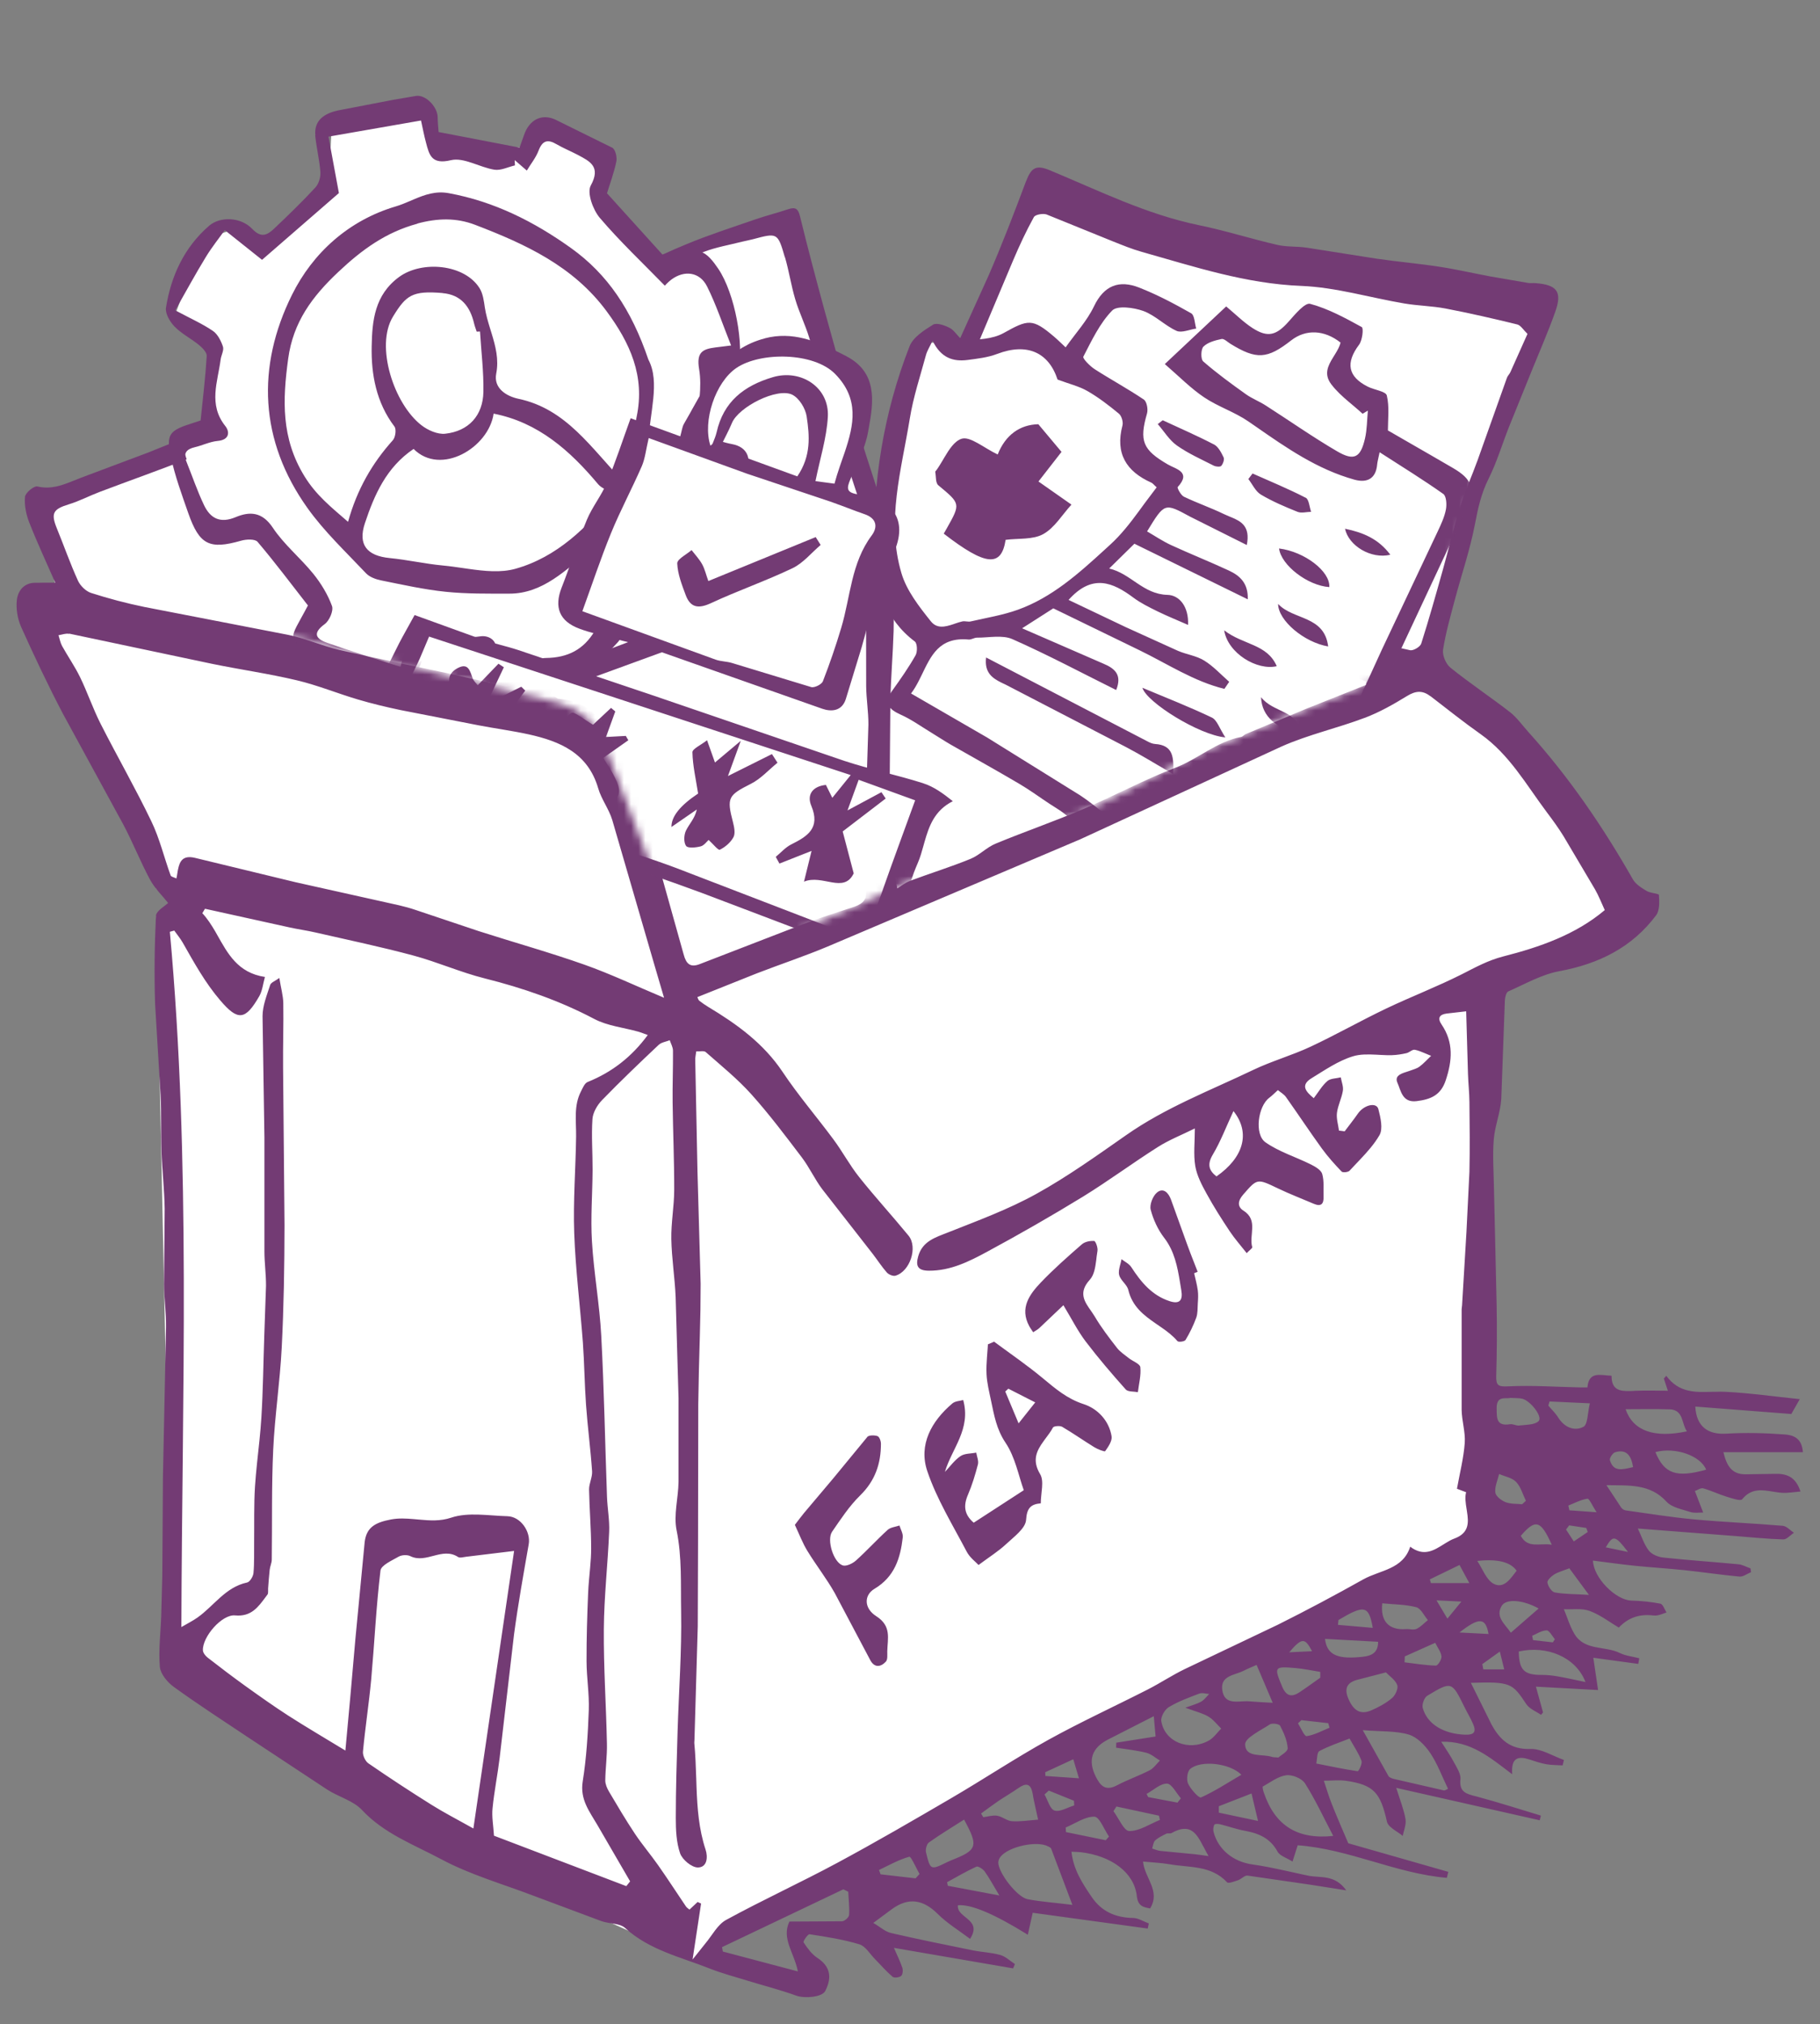 <?xml version="1.0" encoding="UTF-8"?> <svg xmlns="http://www.w3.org/2000/svg" xmlns:xlink="http://www.w3.org/1999/xlink" id="Layer_1" data-name="Layer 1" viewBox="0 0 252.67 281"><rect x="0" y="0" width="252.67" height="281" fill="#808080" stroke="none"/><defs><style> .cls-1 { mask: url(#mask); } .cls-2 { fill: #733b74; } .cls-2, .cls-3 { fill-rule: evenodd; } .cls-3 { fill: #fff; } .cls-4 { mask: url(#mask-2); } .cls-5 { mask: url(#mask-1); } </style><mask id="mask" x="8.11" y="-2.86" width="216.99" height="136.64" maskUnits="userSpaceOnUse"><g id="B"><path id="A" class="cls-3" d="m26.86,85.1l50.7,12.49c2.86.71,5.2,2.77,6.25,5.52l10.51,27.44c.99,2.58,3.87,3.87,6.45,2.89l.17-.07,16.9-7.2,9.82-4.42c8.98-3.75,17.23-6.66,21.49-8.52,7.83-3.41,13.22-6.94,18.75-9.29l20.81-8.53c2.61-1.01,5.54-2.72,8.8-5.14l13.38-43.33,14.23-43.72L8.11-2.86l10.89,20.19v46.67l7.86,21.1h0Z"></path></g></mask><mask id="mask-1" x="8.11" y="-2.86" width="216.99" height="136.64" maskUnits="userSpaceOnUse"><g id="B-2" data-name="B"><path id="A-2" data-name="A" class="cls-3" d="m26.86,85.1l50.7,12.49c2.86.71,5.2,2.77,6.25,5.52l10.51,27.44c.99,2.58,3.87,3.87,6.45,2.89l.17-.07,16.9-7.2,9.82-4.42c8.98-3.75,17.23-6.66,21.49-8.52,7.83-3.41,13.22-6.94,18.75-9.29l20.81-8.53c2.61-1.01,5.54-2.72,8.8-5.14l13.38-43.33,14.23-43.72L8.11-2.86l10.89,20.19v46.67l7.86,21.1h0Z"></path></g></mask><mask id="mask-2" x="8.11" y="-2.86" width="216.99" height="136.64" maskUnits="userSpaceOnUse"><g id="B-3" data-name="B"><path id="A-3" data-name="A" class="cls-3" d="m26.86,85.1l50.7,12.49c2.86.71,5.2,2.77,6.25,5.52l10.51,27.44c.99,2.58,3.87,3.87,6.45,2.89l.17-.07,16.9-7.2,9.82-4.42c8.98-3.75,17.23-6.66,21.49-8.52,7.83-3.41,13.22-6.94,18.75-9.29l20.81-8.53c2.61-1.01,5.54-2.72,8.8-5.14l13.38-43.33,14.23-43.72L8.11-2.86l10.89,20.19v46.67l7.86,21.1h0Z"></path></g></mask></defs><path class="cls-3" d="m21.69,127.14l1.89,89.29v13.66l40.56,27.59,32.04,14.34,15.16-9.75,94.45-49.41.85-76,19.37-9.71-8.59-16.25-18.93-17.38,4.38-19.48,11.95-30.71-55.64-10.63-15.07-7.41-20.87,46.39-2.43-3.09-11.73-37.32-12.9,3.1-14.05,6.45L5.35,70.04l2.77,13.34H3.86l17.83,39.96,3.2,2.85-3.2.96Z"></path><path class="cls-2" d="m142.47,25.13c.72-1.93,1.44-2.26,3.31-1.48,6.78,2.82,13.38,6.11,20.67,7.61,3.65.75,7.22,1.89,10.86,2.73,1.32.31,2.74.19,4.09.39l9.78,1.54c2.9.42,5.82.67,8.71,1.12,2.32.35,4.62.89,6.93,1.32l5.34.92c.31.05.63,0,.94.02,3.08.22,3.82,1.19,2.8,4.03-.98,2.76-2.16,5.44-3.26,8.16l-3.15,7.78c-.95,2.4-1.69,4.91-2.84,7.21-1.02,2.03-1.47,4.11-1.89,6.32-.67,3.5-1.84,6.91-2.76,10.37-.62,2.33-1.29,4.65-1.66,7.02-.12.78.4,2,1.03,2.5,2.67,2.15,5.53,4.05,8.24,6.15.97.75,1.71,1.81,2.54,2.74,5.66,6.26,10.38,13.18,14.55,20.5.39.68,1.19,1.17,1.9,1.6.52.32,1.69.35,1.71.56.06.95.12,2.15-.4,2.83-3.35,4.47-7.97,6.74-13.43,7.75-2.46.45-4.76,1.79-7.09,2.81-.29.13-.45.83-.47,1.27l-.5,13.66c-.12,1.89-.89,3.73-1.04,5.62-.18,2.15-.02,4.34.02,6.51l.38,16.62c.05,3.22.04,6.45-.06,9.67-.04,1.38.29,1.54,1.7,1.47,3.3-.16,6.62.08,9.93.15h.18s.39,0,.39,0h.46c.2-2.3,1.82-1.68,3.35-1.62-.01,1.97,1.14,2.15,2.49,2.12h.29s.44-.03.44-.03c1.54-.07,3.08-.01,4.6-.01l-.56-1.69.34-.38c1.75,2.38,4.05,2.29,6.36,2.22h.46c.46-.02.93-.03,1.38,0,3.4.17,6.78.65,10.33,1.02l-1.17,2.06-13.33-1.03c.14,2.79,1.77,3.91,4.28,3.76,2.7-.16,5.43-.09,8.14.11,1.76.13,2.39.98,2.52,2.46h-11.04c.45,1.87,1.15,3.11,3.12,3.07l3.91-.06c1.62-.06,2.97.29,3.67,2.45-.96.08-1.77.23-2.56.18-.31-.02-.62-.06-.93-.11l-.37-.06c-1.49-.24-2.97-.49-4.24,1.07-.24.29-1.47-.15-2.21-.38-1.08-.33-2.12-.84-3.2-1.14-.18-.05-.4.03-.62.13l-.27.13c-.09.04-.17.08-.26.11l.43,1.12.72,1.87c-.59-.01-1.22.1-1.76-.07-1.16-.38-2.58-.62-3.33-1.44-2.28-2.5-5.18-2.24-8.34-2.29l2.05,3.11c.13.19.4.36.62.39,3.17.44,6.33.96,9.51,1.25,4.09.38,8.21.54,12.3.89.54.05,1.03.63,1.55.97-.49.32-.99.93-1.47.92-2.23-.06-4.45-.3-6.68-.47l-13.52-1.04c.55,1.15.88,2.24,1.54,3.08.42.53,1.3.88,2.01.95,3.46.37,6.93.6,10.4.93.58.05,1.13.38,1.69.57l.08.52c-.53.22-1.09.66-1.6.62-2.52-.23-5.03-.61-7.55-.88-2.29-.24-4.59-.38-6.88-.61-1.97-.2-3.94-.48-5.92-.73.07,2.4,3.17,5.49,5.33,5.55,1.35.04,2.71.17,4.03.43.35.07.57.79.85,1.22-.43.14-.86.34-1.3.41-.36.06-.75-.03-1.12-.04q-2.49-.1-4.2,1.73c-.27-.16-.53-.32-.79-.49l-.79-.51c-.79-.51-1.6-.99-2.46-1.31-1.08-.4-2.38-.18-3.59-.24.48,1.15.83,2.36,1.46,3.42,1.41,2.38,4.24,1.64,6.29,2.65.83.41,1.81.5,2.72.74l-.14.78-6.24-.85.66,4.48-8.63-.47.99,3.58-.28.33c-.69-.48-1.6-.82-2.04-1.48-1.94-2.9-2.1-3.14-7.7-2.96l2.83,5.71c1.15,2.15,2.63,3.57,5.44,3.47,1.53-.05,3.1.98,4.65,1.53l-.18.75c-.75-.05-1.52-.03-2.26-.16-.8-.14-1.57-.41-2.35-.66-1.51-.49-2.58-.31-2.39,2.05-3.07-2.32-5.77-4.66-9.85-4.51.65,1.04,1.25,1.89,1.74,2.81.4.76,1,1.63.92,2.39-.19,1.79.83,2.03,2.05,2.35l.28.07c2.97.8,5.9,1.74,8.84,2.63l-.16.65-19.92-4.5c.55,1.78,1.07,3.04,1.29,4.35.07.44-.03.91-.15,1.38l-.13.47c-.04.16-.08.32-.11.47-.19-.16-.41-.32-.64-.47l-.34-.23c-.57-.39-1.1-.78-1.21-1.27-.9-4.01-1.8-5.1-5.6-5.67-1.03-.15-2.11-.02-3.16-.02.36,1.08.68,2.18,1.1,3.23.72,1.82,1.51,3.61,2.29,5.45l13.89,3.97-.21.83c-7.04-.59-13.53-3.99-20.7-4.52l-.72,2.26c-.78-.5-1.74-.77-2.08-1.38-1.01-1.86-2.6-2.54-4.53-2.89-1.16-.21-2.28-.62-3.42-.9-.27-.07-.75-.08-.82.05-.15.28-.19.7-.11,1.01.65,2.5,2.8,4.14,5.33,4.5,1.5.21,2.99.52,4.47.84l2.23.49,1.11.24c1.7.35,3.68-.21,5.28,2.04l-5.01-.79-8.69-1.26c-.41-.05-.86.48-1.32.64-.51.17-1.34.5-1.53.29-2.21-2.39-5.25-2.02-8.02-2.51-1.15-.2-2.33-.24-3.64-.37.18,2.24,2.48,4.06.98,6.51-1-.19-1.69-.33-1.85-1.74-.37-3.26-3.54-5.58-7.81-6.07-.36-.04-.72-.04-1.26-.06.27,2.48,1.52,4.39,2.81,6.28,1.37,2.02,3.31,2.87,5.73,2.91.74.01,1.46.49,2.2.76l-.15.71-15.97-2.19-.68,3.05q-7.02-4.36-9.71-4.09c-.07.64.35,1.07.84,1.48l.2.16c.84.68,1.72,1.39.65,3.02-1.55-1.17-3.19-2.16-4.51-3.48-2.01-1.99-4.05-2.32-6.36-.63l-2.56,1.9c.94.55,1.64,1.21,2.46,1.4,3.76.87,7.54,1.63,11.32,2.4,1.27.26,2.6.3,3.85.65.74.21,1.36.83,2.03,1.26l-.25.6-16.55-2.85c.44,1.02.87,1.87,1.17,2.76.11.34.06.96-.17,1.14-.26.22-.97.3-1.19.11-.87-.74-1.62-1.62-2.43-2.44-.71-.72-1.32-1.8-2.17-2.06-2.25-.68-4.59-1.04-6.92-1.4-.23-.04-.93.98-.83,1.13.53.8,1.13,1.64,1.91,2.15,1.7,1.11,2.13,2.6,1.09,4.61-.44.85-2.85,1.05-4,.64-2.21-.8-4.49-1.38-6.74-2.07-1.77-.55-3.58-1.02-5.3-1.7-4.03-1.6-8.35-2.55-11.73-5.62-.77-.7-2.23-.57-3.32-.97l-9.5-3.55c-4.26-1.62-8.71-2.89-12.71-5.03-3.78-2.02-7.93-3.54-11.01-6.84-1.22-1.3-3.24-1.81-4.81-2.82l-11.01-7.27c-3.46-2.31-6.95-4.57-10.31-7-.88-.64-1.84-1.79-1.93-2.78-.2-2.33.11-4.71.19-7.06l.15-5.55.09-13.8.43-20.77c.03-1.98-.27-3.97-.28-5.96l.09-10.46c-.04-2.66-.35-5.32-.44-7.98-.1-2.6,0-5.21-.13-7.81l-.76-12.63c-.13-4.08-.08-8.16.12-12.23.04-.71,1.27-1.37,1.69-1.79-.8-1.01-1.86-2.02-2.52-3.25-1.35-2.51-2.39-5.18-3.73-7.69l-8.38-15.37c-2.06-3.94-3.96-7.96-5.78-12.01-.5-1.13-.73-2.53-.59-3.75s.94-2.34,2.47-2.38h.66s.47-.01.47-.01h1.73c-1.31-2.99-2.55-5.65-3.62-8.38-.43-1.1-.69-2.38-.58-3.54.05-.56,1.25-1.55,1.72-1.44,1.86.44,3.42-.15,5-.79l.53-.21.53-.21,9.19-3.45,12.78-5.13c2.73-1.05,5.56-1.83,8.29-2.87l13-5.15,14.95-5.84c4.53-1.65,9.21-2.92,13.71-4.65,4.12-1.58,8.04-3.65,12.13-5.33,3.14-1.3,6.39-2.35,9.61-3.46,1.48-.51,3.01-.89,4.5-1.39,1.02-.34,1.4-.09,1.66,1.01,1.06,4.36,2.22,8.69,3.39,13.01l4.04,14.52c1.1,3.76,2.36,7.48,3.55,11.21h.91s5.89-12.03,5.89-12.03l8.42-18.58c1.86-4.29,3.54-8.67,5.18-13.05h0Zm-25.38,237.14l-16.85,8.03.11.61,10.42,2.76c-.53-2.65-2.3-4.55-1.18-6.92l7.31-.04c.35-.01.96-.55.98-.88.07-1.07-.07-2.15-.12-3.22l-.68-.34h0Zm81.49-165.62c-1.1-.85-2.05-.76-3.24-.03-1.88,1.15-3.82,2.26-5.88,3.03-3.78,1.43-7.79,2.32-11.48,3.95l-28.01,12.91-35.1,14.9c-3.22,1.35-6.54,2.45-9.8,3.71l-8.26,3.3c.1.19.14.4.27.5.39.31.81.59,1.23.85,3.98,2.39,7.67,5.05,10.33,9.02,2.17,3.26,4.75,6.25,7.08,9.4,1.26,1.7,2.26,3.59,3.58,5.24,2.2,2.76,4.59,5.37,6.83,8.1,1.32,1.61.21,4.97-1.81,5.56-.33.1-.93-.15-1.19-.43-.73-.83-1.33-1.77-2.01-2.65l-6.97-8.93c-1.04-1.38-1.77-3-2.81-4.38-2.26-2.98-4.52-5.99-7.01-8.77-1.92-2.14-4.18-3.97-6.35-5.88-.24-.22-.81-.07-1.32-.1-.06.48-.15.84-.14,1.2l.31,15.46.44,15.63c0,2.38-.04,4.77-.11,7.15l-.13,4.77-.09,4.77-.03,19.31-.04,11.52-.46,15.82c0,.12-.03.25-.02.38.16,1.64.21,3.3.27,4.95l.04,1.24c.11,2.89.32,5.77,1.25,8.59.35,1.05.24,2.5-1.07,2.5-.85,0-2.15-1.08-2.46-1.96-.53-1.53-.6-3.27-.6-4.93,0-4.01.13-8.02.25-12.03.17-5.55.59-11.1.49-16.64-.07-3.74.14-7.5-.63-11.26-.43-2.13.24-4.46.27-6.71v-11.63s-.4-14.01-.4-14.01c-.11-2.69-.55-5.38-.6-8.07-.04-2.28.4-4.57.4-6.85.01-4.03-.17-8.05-.22-12.08-.03-2.4.07-4.81.05-7.21,0-.49-.29-.98-.45-1.46-.51.21-1.15.29-1.53.64-2.67,2.52-5.32,5.05-7.87,7.68-.66.68-1.27,1.72-1.33,2.63-.16,2.34.03,4.71.02,7.06-.02,3.31-.29,6.64-.09,9.93.26,4.37,1.06,8.71,1.29,13.08.4,7.45.53,14.92.8,22.38.06,1.61.37,3.23.3,4.83-.19,4.52-.71,9.03-.74,13.54-.04,5.29.32,10.57.43,15.86.04,1.71-.21,3.43-.23,5.14,0,.5.24,1.06.5,1.51,1.17,1.98,2.34,3.96,3.61,5.87,1,1.5,2.17,2.87,3.21,4.35,1.33,1.89,2.58,3.83,3.88,5.75.13.19.35.31.49.44l1.13-1.06.48.22-1.18,7.77,1.8-2.26c.93-1.11,1.67-2.59,2.86-3.24,5.07-2.77,10.34-5.18,15.43-7.92,5.34-2.87,10.58-5.92,15.82-8.98,4.52-2.64,8.89-5.55,13.47-8.09,4.52-2.5,9.23-4.66,13.84-7.01,1.72-.88,3.34-1.96,5.07-2.8l12.97-6.18c4.01-2,7.96-4.11,11.87-6.3,2.32-1.29,5.49-1.36,6.5-4.53,1.88,1.43,3.3.51,4.66-.34l.29-.18c.39-.24.77-.46,1.16-.6,2.1-.77,2.01-2.24,1.77-3.76l-.05-.33c-.13-.82-.26-1.63-.07-2.35l-1.27-.48c.4-2.22.93-4.28,1.08-6.36.11-1.51-.41-3.06-.43-4.6v-13.77c-.01-.25.04-.5.06-.75l.61-10.21.41-8.32c.07-3.22.04-6.45,0-9.67-.01-1.3-.16-2.6-.2-3.9l-.25-8.7-2.7.31c-1.04.13-1.31.65-.71,1.53,1.68,2.48,1.48,5.01.57,7.74-.69,2.09-2.11,2.65-4.04,2.89-2.02.25-2.19-1.51-2.66-2.54-.4-.88.32-1.21,1.06-1.46l.22-.07.42-.14c.47-.18.99-.3,1.37-.59.58-.43,1.07-.99,1.6-1.49l-.32-.13-.64-.27c-.43-.18-.85-.35-1.3-.44-.34-.07-.76.38-1.16.47-.66.15-1.34.26-2.02.28-.49.01-.98,0-1.47-.03l-.74-.04c-1.11-.05-2.21-.08-3.21.23-2.04.62-3.89,1.91-5.74,3.04-1.6.98-.77,1.88.31,2.77.65-.85,1.16-1.75,1.89-2.38.44-.38,1.23-.35,1.86-.51.11.63.39,1.28.29,1.87-.17,1.04-.69,2.02-.82,3.05-.1.8.17,1.64.28,2.47l.79.1c.61-.82,1.25-1.61,1.83-2.45.84-1.22,2.58-1.64,2.85-.63.3,1.17.67,2.73.15,3.62-.71,1.22-1.67,2.3-2.66,3.35l-.75.79-.74.79c-.2.21-.93.29-1.1.12-.97-1.01-1.92-2.07-2.75-3.21-1.7-2.35-3.3-4.77-4.98-7.14-.27-.38-.72-.63-1.12-.96-.47.42-.8.77-1.19,1.06-1.56,1.15-2.12,5.07-.53,6.19,1.88,1.32,4.19,2.02,6.28,3.06.62.31,1.42.77,1.59,1.32.29.99.15,2.1.19,3.15.04,1.01-.33,1.44-1.36,1-1.65-.71-3.34-1.35-4.96-2.13-2.91-1.39-2.87-1.41-4.85.87-.71.82-.86,1.64.07,2.23,2.08,1.32.71,3.4,1.2,5.05.04.14-.38.42-.77.83-.84-1.07-1.65-1.98-2.32-2.98-1.14-1.71-2.25-3.45-3.24-5.26-.67-1.21-1.35-2.51-1.58-3.84-.27-1.62-.06-3.32-.06-5.23-1.81.9-3.56,1.58-5.12,2.57-3.52,2.23-6.87,4.72-10.41,6.9-4.36,2.67-8.81,5.22-13.31,7.65-2.5,1.35-5.08,2.65-8.09,2.63-1.57-.01-1.84-.69-1.48-1.98.59-2.12,2.37-2.63,4.16-3.34,4.14-1.64,8.36-3.19,12.24-5.34,4.34-2.4,8.41-5.32,12.49-8.17,5.47-3.83,11.67-6.19,17.62-9.04,2.57-1.23,5.36-2.01,7.95-3.22,3.55-1.66,6.97-3.61,10.51-5.3,3.48-1.66,7.1-3.04,10.54-4.78,1.87-.95,3.59-1.91,5.73-2.46,5.05-1.29,10.04-3.02,14.08-6.43-.45-.97-.83-1.96-1.35-2.87l-4.35-7.35c-.72-1.17-1.53-2.28-2.35-3.37-2.84-3.79-5.18-8-9.18-10.83-2.38-1.68-4.66-3.5-6.97-5.28h0Zm-53.08,159.66c-1.54-.82-5.46.02-6.59,1.43-.18.22-.32.55-.32.82.03,1.46,2.63,4.82,4.09,5.09,1.86.35,3.76.48,6.2.78l-2.95-7.81c-.05-.14-.28-.23-.44-.32h0Zm-9.88,2.8l-.07.02c-1.39.63-2.71,1.42-4.06,2.15l.09.5,7.16,1.35c-.89-1.48-1.4-2.45-2.04-3.34-.25-.34-.91-.77-1.15-.66l.07-.02ZM28.44,126.18l-.35.59c.7.75,1.26,1.63,1.79,2.53l.26.46c1.47,2.59,2.85,5.29,6.64,5.86-.26.93-.35,1.9-.78,2.66-1.93,3.37-2.97,3.46-5.4.62-2.12-2.47-3.65-5.26-5.23-8.04-.34-.59-.78-1.12-1.18-1.68l-.61.17c2.94,32.02,1.69,64.1,1.6,96.52.98-.57,1.64-.9,2.23-1.32,2.3-1.62,3.88-4.23,6.9-4.87.38-.08.84-.84.88-1.32.13-1.4.07-2.82.09-4.24.03-2.59-.04-5.18.12-7.76.07-1.07.17-2.14.28-3.21l.34-3.2c.11-1.07.2-2.14.27-3.21.23-3.77.27-7.55.4-11.32l.24-6.93c.01-1.6-.22-3.19-.22-4.79v-15.81s-.26-16.82-.26-16.82c0-1.45.6-2.92,1.06-4.34.11-.35.71-.55,1.27-.97.23,1.43.53,2.46.55,3.49.05,2.96-.06,5.93-.03,8.9l.2,21.93c-.01,5.68-.1,11.36-.39,17.03-.24,4.71-.96,9.41-1.18,14.12-.24,5.08-.13,10.18-.2,15.27,0,.47-.24.94-.29,1.42-.1.86-.15,1.73-.22,2.6,0,.04,0,.08,0,.13v.26c0,.18,0,.34-.09.45l-.23.31c-1.04,1.39-2,2.79-4.26,2.58-1.83-.18-4.55,2.98-4.47,4.84.01.35.35.78.66,1.02,1.72,1.34,3.45,2.65,5.21,3.92,1.97,1.41,3.95,2.82,5.98,4.13,2.49,1.6,5.06,3.1,7.93,4.85l.69-7.53.7-7.97,1.29-13.47c.26-2.07,1.53-2.7,3.65-3.11,1.06-.2,2.1-.14,3.15-.05l.79.07c1.44.13,2.9.24,4.42-.27,2.37-.79,5.19-.27,7.81-.2,1.84.05,3.26,2.15,2.95,3.9-.73,4.17-1.48,8.34-2.04,12.53l-1.99,17.08c-.28,2.35-.76,4.68-.99,7.04-.12,1.17.11,2.38.2,3.8l18.37,7,.53-.66-4.53-7.8c-1.09-1.88-2.46-3.56-2.05-6.08.52-3.26.72-6.58.84-9.88.08-2.26-.3-4.52-.31-6.79-.01-3.17.09-6.34.22-9.5.03-.59.06-1.17.12-1.76l.16-1.76c.08-.88.14-1.76.14-2.64,0-2.73-.24-5.45-.29-8.18-.01-.84.47-1.7.42-2.53-.21-3.08-.62-6.14-.84-9.22-.21-2.89-.23-5.8-.44-8.69-.38-5.06-1.02-10.1-1.2-15.16-.16-4.46.2-8.93.26-13.4.03-2.13-.36-4.29.69-6.3.24-.47.5-1.12.92-1.28,3.35-1.35,6.09-3.46,8.34-6.52-.46-.16-.89-.34-1.34-.47-2.03-.57-4.24-.79-6.07-1.75-4.85-2.56-9.93-4.31-15.23-5.64-3.35-.84-6.55-2.27-9.89-3.17-4.49-1.21-9.05-2.16-13.58-3.2-1.2-.28-2.43-.44-3.64-.71l-11.69-2.58Zm97.8,131.57c-1.46.4-2.82,1.18-4.21,1.84l.22.6,4.86.56.55-.61c-.14-.24-.29-.54-.45-.85l-.16-.31c-.34-.66-.66-1.27-.81-1.23h0Zm7.61-5.16c-1.7,1.09-3.34,2.07-4.89,3.18-.31.22-.5.96-.4,1.38.6,2.48.64,2.48,2.93,1.35.17-.08.34-.16.51-.23,3.7-1.45,3.88-1.93,1.84-5.68h0Zm33.23,3.78c-.96-1.86-1.83-3.37-4.43-1.91-.2.11-.52-.01-.73.09-.54.27-1.12.54-1.55.94-.26.24-.29.74-.42,1.12.38.11.75.29,1.14.33l4.77.46c.53.05,1.05.14,1.92.26-.14-.24-.27-.49-.4-.73l-.15-.29-.15-.29Zm-15.14-4.18c-1.32-.03-2.66.95-3.99,1.5l.04.64,5.52,1.13.45-.51c-.67-.98-1.33-2.75-2.02-2.76h0Zm29.23-4.63c-.43-.68-1.77-1.23-2.6-1.12-1.14.15-2.19.97-3.25,1.56-.09.05.04.58.14.86,1.56,4.59,4.68,6.53,9.63,6-1.33-2.54-2.47-5.01-3.92-7.3h0Zm-26.17,3.21l-.42.65c.73.98,1.45,2.75,2.19,2.76,1.42.02,2.84-.97,4.26-1.54l-.13-.59-5.9-1.27h0Zm-83.63-35.47l-6.67.81c-.37.04-.85.2-1.11.03-2.19-1.44-4.42.98-6.63-.12-.43-.21-1.19-.17-1.61.07-.94.54-2.44,1.19-2.53,1.94-.3,2.51-.51,5.03-.7,7.56l-.28,3.79-.31,3.79c-.31,3.34-.83,6.65-1.14,9.99-.05.53.32,1.33.76,1.63,2.87,1.98,5.79,3.89,8.74,5.74,1.75,1.1,3.59,2.04,5.83,3.3l5.65-38.52h0Zm71.97,33.61c-.25-1.38-.95-1.4-1.96-.69-.9.63-1.86,1.18-2.77,1.79-.82.56-1.61,1.16-2.41,1.74l.31.51c.65-.08,1.32-.3,1.93-.2.71.12,1.37.72,2.07.76,1.2.07,2.41-.13,3.61-.22l-.57-2.59c-.08-.36-.14-.73-.2-1.1h0Zm30.41.06l-4.54,1.77v.89s5.44,1.15,5.44,1.15l-.9-3.81h0Zm-28.14-.41l-.6.55c.45.78.76,2.04,1.39,2.23.77.23,1.81-.44,2.73-.71l-.03-.65-3.49-1.41h0Zm16.41-.96c-.94-.02-1.89.91-2.84,1.43l.22.44,4.07.77.47-.6c-.64-.73-1.27-2.03-1.93-2.04h0Zm10.32-1.23c-1.62-1.63-5.65-2.06-7.11-.8-.41.35-.54,1.49-.29,2.03.37.79,1.5,2.04,1.79,1.92,1.89-.84,3.64-2,5.61-3.15h0Zm16.85-6.19l3.57,6.37c.13.22.51.34.8.41l6.88,1.58c.19.04.43-.16.59-.22-.84-1.73-1.47-3.48-2.48-4.98-.72-1.06-1.82-2.21-2.98-2.55-1.79-.53-3.77-.4-6.38-.61h0Zm-29.01-1.94l-6.35,3.24q-3.38,1.73-1.72,5.12c.08.17.17.33.27.49.63,1.12,1.43,1.4,2.64.77,1.49-.78,3.09-1.34,4.59-2.11.56-.29.95-.89,1.42-1.35-.62-.37-1.21-.91-1.88-1.08-1.37-.34-2.79-.49-4.2-.71l.02-.69,5.46-.86-.25-2.81h0Zm-11.18,5.98l-3.89,1.8.02.52,4.66.32-.79-2.65h0Zm38.36-2.88c-1.35.54-2.84,1.02-4.19,1.74-.35.19-.3,1.14-.43,1.73,1.91.38,3.82.79,5.75,1.07.12.02.67-1.04.53-1.42-.36-1.01-.99-1.92-1.67-3.13h0Zm-9.64-1.77c-.13-.26-1.11-.4-1.43-.19-1.27.84-3.46,1.87-3.43,2.78.05,1.91,2.39,1.27,3.76,1.74.11.04.25.03.86.08.3-.29,1.31-.82,1.29-1.29-.06-1.06-.54-2.14-1.05-3.12h0Zm-9.85-4.41c-.46-.03-.97-.21-1.36-.06-1.45.55-2.93,1.09-4.24,1.88-.56.33-1.14,1.34-1.05,1.93.45,2.88,3.79,4.25,6.57,2.73.69-.37,1.18-1.11,1.75-1.68-.58-.57-1.09-1.25-1.77-1.66-.76-.46-1.67-.67-3.21-1.24.98-.36,1.63-.52,2.2-.84.24-.14.45-.34.65-.56l.3-.33.15-.16Zm12.79,3.64l-.46.43c.4.63.89,1.83,1.2,1.78,1.09-.16,2.12-.74,3.18-1.17l-.18-.63-3.73-.42h0Zm22.63-1.87c-1.74-3.53-1.76-3.57-5.15-1.52-.42.25-.76,1.22-.62,1.7.64,2.25,2.9,3.59,5.88,3.7,1.27.04,1.6-.38,1.08-1.55-.35-.8-.81-1.55-1.19-2.33h0Zm-10.88-4.77l-3.79.98c-1.52.36-2.09,1.13-1.42,2.69.71,1.65,1.68,2.25,3.18,1.6,1.01-.44,2.03-.99,2.87-1.7.46-.39.9-1.33.73-1.8-.26-.72-1.06-1.24-1.57-1.77h0Zm-17.95-1.04c-.7.31-1.26.53-1.8.81-1.23.63-3.22.65-2.98,2.62.29,2.32,2.32,1.5,3.76,1.63,1.02.09,2.05.13,3.25.2l-1.27-2.99-.48-1.13-.49-1.14h0Zm5.4.44c-2.99-.26-3-.16-1.86,2.57.57,1.36,1.33,1.51,2.44.77l.96-.66,1.89-1.34v-.81c-1.15-.18-2.29-.43-3.43-.53h0Zm40.25,1.94c-1.33-3.48-5.39-5.12-9.26-4.24.04,2.58.74,3.27,3.21,3.25.74,0,1.49.08,2.22.21,1.15.2,2.3.46,3.83.78h0Zm-11.89-4.23l-2.43,1.74.14.73h2.9l-.61-2.47h0Zm-87.83-29.79c.23-.26,1-.27,1.43-.12.27.09.48.69.48,1.06,0,2.74-.79,5.13-2.89,7.18-1.51,1.48-2.69,3.29-3.89,5.03-.78,1.13.19,4.26,1.48,4.68.48.16,1.36-.26,1.81-.66,1.53-1.37,2.91-2.9,4.43-4.28.39-.35,1.08-.41,1.63-.6.17.55.52,1.13.46,1.65-.33,2.85-1.11,5.46-3.93,7.14-1.46.87-1.49,2.69.25,3.8,2.15,1.37,1.57,3.1,1.53,4.87-.01.49.08,1.14-.2,1.44-.7.76-1.57.88-2.15-.19l-4.94-9.33c-1.14-2.02-2.59-3.87-3.8-5.85-.67-1.09-1.12-2.3-1.74-3.62.49-.63.86-1.15,1.26-1.63l4.05-4.8,4.74-5.76h0Zm78.87,28.57l-4.23,1.89-.04.82c1.45.18,2.91.42,4.36.46.26,0,.81-.85.77-1.26-.05-.61-.51-1.18-.87-1.91h0Zm-15.31-.55c.24,2.1,1.56,2.83,4.75,2.54,1.16-.1,2.65-.23,2.62-2.13l-7.37-.4h0Zm-1.8,1.72c-1-1.9-1.4-1.91-3.17.15l3.17-.15Zm32.56-2.89c-.4,0-.8.17-1.2.36l-.4.2c-.13.07-.27.13-.4.18l.12.61,2.75.31.28-.43c-.09-.11-.18-.23-.26-.35l-.18-.25c-.23-.33-.47-.63-.71-.64h0Zm-8.06.5c-.39-2.3-1.31-2.35-4.03-.21l4.03.21Zm6.96-3.54c-2.19-1.22-4.53-1.4-5.14-.35-.88,1.51.4,2.45,1.28,3.71l3.86-3.36h0Zm-21.71-.71c-.28,2.44.88,3.75,3.28,3.57.49-.04,1.06.16,1.47-.03.59-.27,1.06-.8,1.58-1.22-.53-.62-.97-1.62-1.62-1.79-1.51-.39-3.13-.38-4.71-.54h0Zm-1.32,3.4c-.55-3.14-1.19-3.22-4.76-1.09l-.07.67,4.83.42Zm8.85-3.82l1.51,2.54,1.94-2.37-3.45-.17h0Zm18.44-4.45c-.85.33-1.54.51-2.11.86-.41.26-.99.81-.93,1.13.09.52.59,1.28,1.02,1.36,1.35.25,2.75.22,4.74.34l-2.72-3.69h0Zm-7.32.34q-1.24-1.82-5.46-1.36c.74,1.1,1.26,2.65,2.29,3.18,1.44.73,2.35-.77,3.17-1.82h0Zm-7.93-.8l-4.12,2,.15.51h5.33l-1.36-2.52h0Zm-64.6-30.99c2.27,1.68,4.61,3.28,6.77,5.08,1.74,1.44,3.34,2.83,5.65,3.58,1.92.62,3.53,2.28,3.88,4.47.1.65-.46,1.45-.89,2.06-.07.11-1.05-.26-1.51-.55-1.5-.92-2.94-1.94-4.46-2.83-.31-.18-1.17-.11-1.28.1-.3.57-.71,1.09-1.11,1.63l-.21.29c-.92,1.27-1.63,2.61-.46,4.55.59.99.09,2.6.09,4.05-1.42.13-1.93.68-2.04,2.3-.08,1.19-1.69,2.35-2.78,3.37-1.05.98-2.3,1.76-3.82,2.89-.34-.38-1.21-1.01-1.65-1.86-1.93-3.68-4.16-7.29-5.47-11.18-1.22-3.63.55-6.9,3.49-9.39.39-.33,1.06-.34,1.5-.47,1.11,4.07-1.58,6.71-2.54,9.98.71-.74,1.32-1.62,2.16-2.19.57-.39,1.45-.34,2.19-.49.09.55.36,1.15.23,1.65-.37,1.42-.8,2.85-1.38,4.2-.65,1.5-.54,2.74.8,3.88l6.95-4.51c-.72-1.99-1.18-4.58-2.54-6.6-1.26-1.88-1.58-3.83-2.01-5.85-.25-1.21-.56-2.42-.62-3.64-.04-.79,0-1.58.06-2.37l.09-1.19.04-.6.87-.37h0Zm87.99,29.18c-1.77-2.32-2.06-2.39-3.08-.64l3.08.64Zm-10.58-1c-1.54-3.43-2.26-3.6-4.3-1.24.97,1.83,2.65.96,4.3,1.24Zm2.42-2.69l-.44.58,1.08,1.65,1.93-1.31-.2-.56-2.37-.36h0Zm2.54-3.7c-.91.13-1.78.6-2.66.95l.15.66,3.77.27c-.61-.94-1.01-1.92-1.27-1.88h0Zm-12.27-3.43c-.2.86-.62,1.74-.53,2.56.06.51.82,1.11,1.4,1.34.7.28,1.54.22,2.32.3l.53-.48c-.44-.89-.71-1.94-1.36-2.62-.56-.58-1.55-.75-2.36-1.1h0Zm28.74-.6c-.75-1.92-4.27-3.19-7.04-2.44,1.23,3.03,2.93,3.59,7.04,2.44Zm-10.14-.36c-.27-1.62-.91-2.52-2.49-2.06-.34.1-.81.81-.73,1.1.5,1.71,1.78,1.29,3.22.96h0Zm5.05-8.01c-1.98-.07-3.96-.02-6.09-.02,1.05,3.03,3.99,4.03,8.51,3.07-.77-1.11-.43-2.99-2.42-3.06Zm-16.65-1.1l-.17.57c.46.55,1,1.06,1.38,1.67.86,1.37,2.24,1.93,3.5,1.28.61-.32.56-1.91.89-3.26l-5.59-.26h0Zm-5.4-.5c-.11.03-.24.04-.38.05h-.26c-.62,0-1.31.05-1.3,1.38.02,1.36-.08,2.54,1.86,2.23.41-.07.87.24,1.28.18.93-.12,2.15-.07,2.69-.62.59-.61-1.16-2.86-2.32-3.11-.42-.09-.87-.06-1.58-.1h0Zm-69.74-1.27l-.42.39,1.85,4.42,2.31-2.91-3.73-1.9h0Zm11.74-20.52h.17c.21.03.55.94.47,1.39-.04.24-.08.49-.11.75l-.06.52c-.13,1.04-.3,2.08-.89,2.73-1.66,1.81-.71,3.08.18,4.35l.17.25c.11.16.22.33.32.49.9,1.53,1.99,2.95,3.08,4.35.44.57,1.08.99,1.65,1.44.55.44,1.56.79,1.61,1.26.12,1.13-.2,2.31-.34,3.47-.57-.11-1.37-.03-1.68-.37-1.93-2.16-3.82-4.37-5.57-6.67-1.1-1.45-1.92-3.1-3.09-5.03l-3.35,3.18c-.25.23-.57.38-.85.57-.18-.29-.39-.56-.55-.86-1.34-2.5.03-4.38,1.63-6.06,1.78-1.86,3.73-3.58,5.68-5.28.41-.36,1.15-.52,1.71-.46h-.17Zm8.9-6.71c.87-.73,1.59.02,1.94.96l2.2,6.1.49,1.32,1.02,2.62-.49.2c.18.8.4,1.58.51,2.39.08.59.04,1.21,0,1.81-.04.66,0,1.38-.22,1.98-.39,1.07-.9,2.11-1.48,3.08-.14.23-.98.34-1.13.16-.65-.76-1.44-1.36-2.27-1.93l-.74-.51c-1.65-1.14-3.25-2.34-3.81-4.66-.18-.76-1.08-1.32-1.27-2.08-.1-.39,0-.84.11-1.29l.12-.45c.04-.15.07-.3.1-.45.46.36,1.05.63,1.36,1.11,1.36,2.1,2.89,3.93,5.32,4.72,1.42.46,1.85-.16,1.62-1.5l-.06-.37-.12-.73c-.36-2.19-.77-4.34-2.2-6.2-.86-1.11-1.51-2.52-1.87-3.9-.18-.68.29-1.89.85-2.36h0Zm10.62-11.31c-1.03,2.21-1.78,4.21-2.85,6.01-.8,1.34-.62,2.19.49,3.06,3.74-2.6,4.78-6.03,2.36-9.07h0ZM9.59,87.99c-.46-.1-.98.12-1.47.19.16.5.25,1.03.49,1.48.81,1.46,1.77,2.84,2.5,4.33,1.03,2.12,1.79,4.38,2.86,6.49,2.3,4.53,4.84,8.95,7.04,13.53,1.15,2.38,1.77,5.02,2.68,7.52.07.19.47.25.8.42.03-.14.05-.27.08-.41l.07-.42.02-.14.05-.27c.23-1.12.64-2.02,2.33-1.63l14,3.39,14.35,3.2c.78.18,1.55.39,2.31.65l8.77,2.94c4.89,1.57,9.84,2.95,14.68,4.66,3.64,1.29,7.15,2.96,11.04,4.59l-1.31-4.46-5.88-20.22c-.46-1.52-1.51-2.87-1.95-4.39-1.42-4.89-5.28-6.53-9.67-7.5-2.29-.5-4.62-.81-6.93-1.25l-10.8-2.11c-2.01-.42-4.01-.9-5.97-1.48-2.84-.84-5.6-1.98-8.47-2.66-3.87-.92-7.83-1.48-11.73-2.28l-19.87-4.2h0Zm110.63-7.78l-43.81,15.99c.71.52.89.77,1.1.79,3.94.33,6.21,2.68,7.7,6.12,1.04,2.39,2.51,4.61,3.4,7.05,1.09,3.01,1.78,6.16,2.64,9.25l3.66,13.08c.35,1.3.9,1.87,2.25,1.34l14.23-5.5c2.26-.85,4.56-1.6,6.86-2.34,1.16-.37,2.13-.83,1.98-2.29-.11-1.04-.35-2.07-.33-3.1l.36-10.55.3-9.46c.01-1.77-.29-3.55-.31-5.32l-.02-15.06h0Zm5.46.35c-1.13-.73-1.73,0-1.71,1.23.03,1.93.15,3.87.09,5.8-.1,3.23-.38,6.46-.45,9.69l-.11,13.37c-.03,1.81-.39,3.63-.22,5.41.24,2.45.85,4.87,1.29,7.27.43-.26,1.06-.79,1.79-1.06,2.78-1.04,5.63-1.92,8.37-3.04,1.25-.51,2.25-1.61,3.5-2.12,4.01-1.66,8.13-3.08,12.12-4.78,4.32-1.83,8.46-4.08,12.84-5.76,3.16-1.21,5.71-3.63,9.11-4.27.23-.04.41-.29.63-.39l8.41-3.52,8.31-3.31v-.47c-.52-.18-1.01-.43-1.54-.54l-12.03-2.44c-2.44-.47-5.02-.51-7.32-1.36-3.85-1.42-7.83-2.43-11.89-3.01-4.61-.65-9.16-1.74-13.74-2.65l-9.3-1.93c-2.74-.62-5.64-.52-8.16-2.14h0Zm-16.72-44.85c-.99-3.42-1.03-3.41-4.43-2.5-.48.13-.98.21-1.46.33-1.8.46-3.65.77-5.37,1.43-2.06.78-4,1.91-6.02,2.81-3.02,1.34-6.04,2.69-9.12,3.89-2.62,1.01-5.36,1.72-7.98,2.72l-16.48,6.48-14.61,5.71-17.24,7.05c-4.09,1.62-8.25,3.08-12.37,4.64-1.46.55-2.85,1.29-4.33,1.74-2.19.67-2.51,1.24-1.66,3.33.99,2.42,1.85,4.89,2.93,7.26.32.71,1.09,1.47,1.82,1.71,2.43.78,4.92,1.44,7.42,1.95l19.95,3.87c2.43.5,4.75,1.55,7.18,2.11,5.32,1.23,10.68,2.29,16.02,3.45l7.12,1.63s.08-.02.13-.03l.32-.07c.26-.06.52-.13.77-.22l8.36-3.09,12.55-4.77c3.54-1.36,7.04-2.85,10.63-4.09,5.29-1.83,10.63-3.5,15.95-5.24,1.54-.5,1.95-1.62,1.71-3.08-.14-.86-.32-1.72-.59-2.55l-4.06-12.37c-1.32-4.27-2.45-8.6-3.74-12.88-.55-1.83-1.42-3.56-1.96-5.4-.57-1.91-.86-3.9-1.42-5.82Zm36.36-5.93c-.5-.19-1.6,0-1.79.36-1.07,1.94-2.01,3.96-2.88,6.01l-7,16.62c-1.63,3.7-3.49,7.3-5.34,10.9-1.11,2.16-2.55,4.16-3.57,6.36-.46,1-.38,2.32-.26,3.46.03.25,1.22.35,1.84.61.39.16.69.52,1.07.72.89.47,1.76,1.1,2.72,1.32,3.59.82,7.21,1.48,10.81,2.23l12.25,2.6c3.31.63,6.79.62,9.96,1.64,6.13,1.97,12.35,3.31,18.66,4.46,4.69.86,9.3,2.18,13.97,3.19.45.1,1.41-.47,1.55-.92,1.09-3.42,2.06-6.89,3.03-10.35.81-2.88,1.48-5.79,2.37-8.64.68-2.19,1.64-4.29,2.42-6.45l4.08-11.46c.1-.28.36-.51.48-.79l2.37-5.3c-.58-.56-.94-1.19-1.42-1.31-3.3-.81-6.61-1.57-9.95-2.21-1.88-.36-3.83-.38-5.72-.7-4.78-.81-9.52-2.25-14.31-2.44-7.72-.3-14.88-2.68-22.16-4.73-1.38-.39-2.71-.94-4.04-1.47l-9.17-3.72h0Z"></path><g><g class="cls-1"><g><path class="cls-3" d="m44.53,83.37l-8.07-9.79-7.41-.15-3.85-11.86,4.32-1.4.34-11.97-5.63-4.3,4-10.68,4.54-1.48,4,3.3,8.87-9.65.48-9.12,12.43-1.83,1.99,6.11,12.76-.09,2.46-2.69,8.41,4.66-.33,4.35,5.77,7.55,2.94,2.78,4.76-1.55,4.83,9.93-.23,4.26-3.3,1.07-.4,10.03,4.36,2.17-3.39,11.03-1.03,3-6.33-3.32-7.93,7.95-1.15.37,1.79,5.51-9.38,6.04-4.79,1.56-3.77-5.24-7.9-.05-2.95,3.58-12.47-3.94,1.25-6.13Z"></path><path class="cls-2" d="m43.78,18.82c-.22-2.22,1.41-3.1,3.1-3.48l7.75-1.49,3.11-.53c1.32-.23,3.01,1.5,3.02,2.95,0,.69.09,1.38.13,2.06l2.25.43,4.47.86,4.52.87.63-1.77c.71-2.05,2.37-2.98,4.29-2.14l7.96,3.93c.42.23.68,1.31.56,1.9-.33,1.6-.91,3.14-1.3,4.42l7.72,8.53c1.62-.16,3.47-.63,5.22-.39.93.13,1.87,1.39,2.51,2.34,2.32,3.44,3.64,10.66,2.75,14.22-3.03-.47-3.07-.39-3.33,2.57-.19,2.17-.58,4.32-.9,6.61,1.16.33,2.26.73,3.39.94,2.18.41,2.62,2.01,2.12,3.67-1.05,3.52-2.31,6.98-3.68,10.38-1.19,2.96-2.43,3.16-5.05,1.22-.63-.46-1.32-.83-1.68-1.06l-9.17,7.6-1.33-1.14c-.1.45-.25.74-.17.86.82,1.2,1.49,2.62,2.59,3.48,1.12.89,1.24,1.73.46,2.55l-.46.49-.69.74c-1.45,1.57-2.96,3.07-5.22,3.69-3.47.96-6.87,2.19-10.45,3.35l-1.74-5.35-8.14-1.41-.55,1.31-1.43,3.41-10.35-2.81c-.81-.23-1.64-.57-2.32-1.05-4.78-3.38-4.37-2.28-1.62-7.53-2.39-3.06-4.6-6.02-6.99-8.83-.35-.42-1.57-.37-2.29-.16-4.38,1.25-5.78.6-7.33-3.82-.9-2.58-1.85-5.16-2.42-7.82-.68-3.16-.22-3.65,2.97-4.67l.38-.12.51-.17.27-.09c.32-3.1.67-6.02.85-8.96.03-.49-.61-1.14-1.09-1.53-1.09-.89-2.4-1.54-3.37-2.54-.65-.66-1.32-1.81-1.2-2.62.71-4.43,2.53-8.37,5.98-11.37,1.53-1.33,4.41-1.24,5.99.42,1.31,1.39,2.18.8,3.13-.11,1.93-1.83,3.84-3.68,5.64-5.63.47-.5.74-1.42.7-2.12-.12-1.71-.55-3.39-.72-5.1h0Zm1.83.19l1.44,7.79-10.67,9.27-5.17-4.12c-.74,1.04-1.79,2.34-2.64,3.74-1.42,2.32-2.72,4.72-4.24,7.39,2.15,1.15,3.78,1.87,5.23,2.86.66.45,1.12,1.37,1.39,2.17.17.51-.24,1.2-.32,1.81-.4,3.1-1.73,6.22.64,9.21.65.81.61,1.93-1.04,2.08-1.08.1-2.11.62-3.18.87-1.16.27-1.64.83-1.16,2.02.81,2.01,1.5,4.06,2.43,6.01.88,1.86,2.25,2.58,4.4,1.68,1.94-.81,3.67-.76,5.15,1.46,1.56,2.35,3.84,4.2,5.63,6.41,1.07,1.33,2.01,2.87,2.59,4.46.24.65-.36,2.04-1,2.51-1.69,1.24-1.31,2.03.32,2.6,3.32,1.17,6.69,2.21,10.19,3.35.5-1.85.81-3.39,1.38-4.83.2-.5,1.25-1.18,1.56-1.03,2.62,1.25,5.22,2.05,8.21,1.61.9-.13,2.41.39,2.07,2.16-.08.43.18.92.27,1.38.35,1.64.93,2.4,2.68,1.18,1.19-.82,2.67-1.69,4.04-1.71,3.02-.04,5.21-1.16,6.76-3.75-.01-.07-.02-.22-.07-.37-.48-1.62-1.1-3.22-1.33-4.88-.03-.21.54-.49,1.15-.79l.31-.15c.25-.13.5-.25.69-.38.19-.12.26-.41.44-.55,1.1-.83,2.37-1.49,3.28-2.48,1.42-1.54,2.73-3.23,3.81-5.02.6-1,.72-1.62,1.91-.56,1.29,1.16,2.83,2.06,4.21,3.03,2.36-3.54,4.3-6.83,3.99-10.95-.25-.08-.47-.17-.69-.21-4.3-.79-4.25-.83-3.66-5.16.36-2.61.87-5.34.45-7.87-.4-2.37.49-2.79,2.27-3.02l2.17-.27c-1.18-2.94-2.07-5.67-3.34-8.2-1.01-2.02-3.15-2.29-4.95-.95-.48.36-.88.82-.91.85-3.12-3.2-6.26-6.16-9.04-9.43-.94-1.11-1.79-3.47-1.25-4.46,1.43-2.61-.06-3.35-1.8-4.27-.97-.51-2-.93-2.95-1.48-1.24-.73-1.96-.5-2.49.89-.37.98-1.07,1.83-1.63,2.77l-1.68-1.45.03.73c-.95.22-1.95.74-2.85.6-2.06-.33-4.24-1.75-6.04-1.32-2.68.64-3-.7-3.46-2.45-.28-1.03-.47-2.09-.69-3.06l-12.84,2.24h0Zm11.88,8.65c1.49-.63,3-1.18,4.83-.84,6.31,1.16,11.83,3.95,16.96,7.62,5.06,3.62,8.39,8.57,10.73,15.47,1.69,3.18.13,7.45,0,11.72-.19,6.48-3.73,11.31-8.25,14.91-3.13,2.49-6.38,5.88-11.05,5.87-2.95,0-5.91.04-8.84-.26-3.01-.31-5.98-.98-8.96-1.58-.74-.15-1.6-.46-2.1-.99-2.78-2.95-5.78-5.77-8.12-9.05-6.68-9.36-7.1-19.63-2.15-29.61,2.88-5.8,7.85-10.33,14.42-12.27.67-.2,1.32-.47,1.97-.75l.56-.24Zm11.04,29.76c-.68,4.74-7.35,8.69-11.11,4.9-3.78,2.55-5.44,6.35-6.76,10.31-.99,2.97.26,4.53,3.45,4.84,2.46.24,4.89.8,7.35,1.03.88.08,1.78.21,2.68.34l.9.13c2.26.32,4.5.55,6.51-.01,5.76-1.61,10.06-5.8,13.69-10.41-.84-.49-1.71-.75-2.2-1.33-3.92-4.68-8.33-8.59-14.51-9.8h0Zm-10.57-26.37c-4.4,1.19-7.73,3.62-11.01,6.72-3.62,3.41-6.25,6.95-6.94,12.02-.78,5.71-1,11.03,2.27,16.34,1.62,2.63,3.69,4.27,6.04,6.31,1.26-4.53,3.35-8.13,6.22-11.33.36-.4.51-1.52.22-1.9-2.52-3.32-3.24-7.23-3.16-11.14.07-3.51.39-7.13,3.82-9.63,3.17-2.31,9.07-1.78,11.16,1.57.47.75.6,1.77.73,2.68.15.98.43,1.93.72,2.88l.22.71c.54,1.78,1.03,3.59.64,5.59-.39,2.02,1.4,3.13,3.08,3.49,6.68,1.41,10.08,6.84,14.67,11.6l1.75-9.13c1.18-5.63-.93-10.24-4.18-14.63-4.64-6.28-11.31-9.33-18.25-11.99-2.61-1-5.22-.93-8.01-.18h0Zm3.48,9.63c-4.21-.36-5.07.31-6.88,3.27-2.51,4.09.14,12.15,3.96,15.09.89.69,2.23,1.28,3.28,1.17,3.26-.35,5.25-2.52,5.31-5.81.05-2.79-.3-5.59-.47-8.38l-.46.02c-.12-.38-.27-.74-.36-1.13-.55-2.36-1.82-4-4.37-4.22Z"></path></g></g><g class="cls-5"><g><path class="cls-3" d="m128.12,88.1l-5.57-8.01,1.78-19.22,3.68-13.3h15.82l4.56,2.72,6.54-8.78,9.71,3.34h5.99l4.21,2.72,5.65-2.72h2.63l3.85,1.33v6.16l4.86,4.67v3.85l10.87,6.38-14.62,34.71-13.76,24.29-18.78-10-10.97-8.03-16.44-8.97-2.79-2.56,2.79-8.6Z"></path><path class="cls-2" d="m189.06,45.42c.26.14.08,1.82-.38,2.43-1.89,2.52-1.57,4.43,1.22,5.83.89.45,2.49.64,2.63,1.22.38,1.58.15,3.31.15,4.98v.02s0-.01,0-.01v-.06s0-.08,0-.08l4.11,2.37,1.98,1.14,2.93,1.7c2.63,1.53,3.19,2.86,1.93,5.63l-9.36,20.01c-2.95,6.29-5.68,12.7-8.89,18.85-2.68,5.14-5.91,10-8.88,14.99-.44.73-.78,1.53-1.22,2.26-1.09,1.83-2.29,1.85-3.6.14-.46-.6-1.02-1.21-1.67-1.56l-10.93-5.76c-2.13-1.05-4.5-1.65-6.55-2.82-1.73-.98-3.15-2.49-4.74-3.73-.65-.51-1.38-.92-2.07-1.38-1.41-.93-2.78-1.94-4.23-2.79-3.15-1.86-6.35-3.63-9.53-5.45-.91-.53-1.79-1.11-2.69-1.66-1.39-.84-2.72-1.81-4.2-2.47-1.71-.77-2.45-1.6-1.19-3.36,1.14-1.59,2.27-3.2,3.23-4.9.28-.49.24-1.65-.11-1.91-4.09-3.08-5.51-7.61-5.63-12.22-.26-9.85,1.3-19.53,4.9-28.75.49-1.26,2.02-2.24,3.27-3.01.51-.31,1.66.1,2.36.48.76.41,1.34,1.68,1.98,1.66,1.84-.05,3.9-.12,5.44-.97,3.42-1.91,4-2.07,7,.48.53.45,1.02.94,1.62,1.5,1.4-1.98,2.97-3.68,3.93-5.68,1.4-2.94,3.51-3.71,6.3-2.61,2.49.98,4.87,2.24,7.2,3.56.48.28.48,1.39.7,2.12-.92.13-2.02.64-2.73.32-1.62-.73-2.96-2.16-4.61-2.76-1.34-.48-3.62-.79-4.33-.06-1.72,1.77-2.84,4.16-4,6.4-.13.25.92,1.32,1.59,1.75,2.24,1.44,4.59,2.71,6.8,4.2.42.28.62,1.36.45,1.94-1.1,3.82-.6,5.05,2.9,7.08,1.11.65,3.29,1.02,1.36,3.13-.1.11.43,1.13.86,1.34,1.83.88,3.76,1.54,5.59,2.43.24.11.48.22.73.32l.25.1c1.35.56,2.69,1.25,2.16,3.86l-7.83-3.92c-3.59-1.94-3.56-1.99-6.01,2.03,1.09.63,2.15,1.35,3.29,1.88,2.67,1.23,5.41,2.32,8.08,3.56,1.49.7,2.68,1.72,2.61,3.99l-15.74-7.72-3.5,3.44c3.03.71,4.71,3.58,8.1,3.66,1.63.04,2.96,1.61,2.85,4.17-1.56-.69-2.94-1.24-4.28-1.9-1.13-.56-2.28-1.12-3.29-1.87-2.89-2.16-5.74-3.37-9.02.3l7.94,3.78,7.25,3.29c1.19.51,2.56.68,3.64,1.35,1.28.79,2.33,1.95,3.47,2.95l-.67.98c-4.24-1.04-7.91-3.48-11.8-5.37l-11.95-5.81-4.33,2.77,11.24,4.89c1.72.71,2.64,1.62,1.82,3.68-4.81-2.39-9.53-4.91-14.4-7.06-1.4-.62-3.27-.2-4.93-.21-.38,0-.77.29-1.15.26-4.13-.38-5.24,2.29-6.54,4.96l-.18.36-.19.38c-.32.63-.67,1.24-1.09,1.79l10.56,6.11,12.93,8.04c2.4,1.57,4.47,3.65,6.9,5.16,2.07,1.29,4.46,2.06,6.67,3.16,3.02,1.5,5.99,3.09,8.99,4.64.48.25.97.48,1.64.81l1.28-1.96c6.37-10.23,11.42-21.14,16.41-32.08l7.74-16.38c.46-.98.94-2,1.14-3.06.13-.69.06-1.84-.37-2.14-2.77-1.96-5.67-3.75-8.84-5.79-.21,1.01-.31,1.36-.34,1.71-.17,1.9-1.33,2.6-3.15,2.1-5.14-1.43-9.41-4.39-13.69-7.37l-1.03-.71c-1.91-1.32-4.22-2.05-6.15-3.35-1.86-1.25-3.46-2.89-5.46-4.62l8.52-8c1.31,1.09,2.4,2.19,3.67,3.01,2.13,1.37,3.32,1,5.03-.94.87-.98,2.24-2.63,2.96-2.43,2.52.68,4.88,1.97,7.19,3.24Zm-26.2,62.04c-2.35-1.36-4.39-2.63-6.51-3.74l-16.45-8.53c-.2-.11-.42-.22-.65-.32l-.27-.13c-1.17-.59-2.35-1.35-2.08-3.47l22.37,11.63c.34.18.72.36,1.1.38,2.54.17,2.6,1.87,2.5,4.18Zm-24.45-58.32c-1.28.49-2.71.65-4.08.83-2.01.26-3.7-.28-4.86-2.67-.43.9-.77,1.42-.92,1.99-.79,2.92-1.76,5.82-2.24,8.8-1.16,7.12-3.31,14.26-1.16,21.49.72,2.42,2.45,4.63,4.07,6.66.85,1.07,1.98.79,3.1.42l.32-.11c.32-.11.63-.21.94-.28.37-.09.8.08,1.17,0,2.2-.51,4.46-.87,6.57-1.63,4.72-1.7,8.41-5.01,12.01-8.3l.83-.76c1.49-1.36,2.74-2.97,3.96-4.63l.81-1.11,1.65-2.19c-.4-.35-.54-.56-.74-.65-3.5-1.56-5.03-4.07-4.01-7.93.13-.49-.12-1.34-.5-1.65-1.38-1.14-2.82-2.25-4.37-3.14-1.17-.67-2.54-.99-4.14-1.59-1.23-3.77-4.23-5.14-8.38-3.56h0Zm34.54,53.84c.77.76,1.46,1.59,2.18,2.4l-.89.83-2.25-2.6c.33-.22.9-.68.96-.62Zm-4.71-3.37c.72.34,1.05,1.5,1.88,2.76-3.66-.34-10.93-4.88-11.52-6.89,3.29,1.38,6.52,2.64,9.64,4.13Zm-24.09-40.72l3.22,3.84-3.2,4.11,4.58,3.21c-1.3,1.42-2.35,3.23-3.93,4.1-1.43.79-3.42.56-5.21.79-.59,3.81-2.74,3.66-8.59-.86l.43-.75c1.93-3.43,1.9-3.4-1.19-5.97-.39-.32-.3-1.22-.42-1.86-.01-.05.08-.13.13-.19.3-.4.57-.86.85-1.32l.27-.46c.69-1.16,1.39-2.26,2.37-2.61,1.21-.43,3.18,1.3,5.05,2.17,1.08-2.72,3.07-4.13,5.63-4.2h0Zm30.92,37.89c1.72,2.2,5,1.73,5.68,5.03-3.46-.56-5.57-2.29-5.68-5.03Zm-5.12-9.28c2.65,2.05,5.97,1.88,7.3,4.98-2.72.64-6.78-1.77-7.3-4.98Zm7.49-3.66c2.13,2.27,6.41,1.58,6.95,5.9-3.32-.56-6.94-3.59-6.95-5.9Zm.13-7.7c3.55.44,7.12,3.18,6.98,5.36-3-.2-6.68-3.02-6.98-5.36Zm-9.04-14.45c.6.32,1.02,1.13,1.34,1.8.14.29-.07.89-.32,1.18-.15.17-.74.12-1.03-.02-1.73-.88-3.53-1.68-5.11-2.79-1.07-.75-1.8-1.98-2.68-2.99l.69-.53c2.38,1.11,4.79,2.15,7.11,3.36h0Zm12.74,7.4c.46.24.51,1.28.75,1.96-.64.01-1.35.22-1.89,0-1.74-.7-3.48-1.44-5.08-2.39-.75-.45-1.17-1.42-1.74-2.16l.58-.77c2.47,1.1,4.98,2.13,7.38,3.37h0Zm5.46,4.31c2.47.51,4.63,1.38,6.29,3.61-2.69.64-5.79-1.25-6.29-3.61Zm-7.46-26.16c-3.35,2.63-4.84,2.71-8.46.48-.4-.25-.87-.73-1.22-.66-.89.19-1.9.45-2.51,1.05-.37.36-.4,1.75-.04,2.06,1.86,1.62,3.87,3.09,5.89,4.53.86.62,1.89,1.01,2.79,1.59,3.31,2.12,6.52,4.38,9.91,6.36,2.36,1.38,3.26.89,3.87-1.77.29-1.26.28-2.58.4-3.88l-.73.44c-.37-.34-.75-.67-1.14-1l-.77-.65c-.9-.76-1.77-1.55-2.46-2.47-1.03-1.38-.44-2.55.27-3.7l.29-.47c.32-.52.62-1.05.75-1.59-2.26-1.79-4.84-1.88-6.85-.31h0Z"></path></g></g><g class="cls-4"><g><path class="cls-3" d="m88.39,59.97l-8.85,24.33,3.56,3.39,30.74,9.1,5.03-10.9,4.76-13.09-6.02-3.46-5.76-1.7-12.46-3.67.24-2.5,2.58-5.23,7.66-2.9,3.87,2.81-.33,6.75-.99,3.23,4.65,1.69,3.03-13.33-5.84-5.61-11.73.27-5.54,6.39-2.02,5.55-6.57-1.12h0Zm-30.59,27.02l-6.74,18.52v2.59s68.6,22.37,68.6,22.37l2.66-2.22,6.22-17.67s-70.74-23.61-70.74-23.61Z"></path><path class="cls-2" d="m106.2,46.96c3.81-.99,7.14.39,10.32,1.99l.63.32.31.16c4.35,2.24,3.85,6.26,3.14,10.05l-.08.44-.04.22c-.42,2.2-1.53,4.27-2.41,6.36-.53,1.27-.65,1.9,1.14,2.14,5.7.77,7.14,4.64,4.01,9.7-.68,1.1-1.08,2.38-1.44,3.68l-.24.87-.36,1.29c-.57,1.88-1.01,3.79-1.56,5.68l-2.19,7.16c-.54,1.73-2.03,1.8-3.27,1.37l-23.46-8.26c-1.86-.65-3.81-1.03-5.71-1.55-1.52-.42-3.08-.75-4.56-1.31-2.79-1.04-3.52-2.99-2.46-5.7,1.23-3.12,2.23-6.34,3.51-9.43.75-1.79,2.03-3.36,2.78-5.15,1.2-2.85,2.15-5.8,3.29-8.93l6.89,2.51c.22-.78.27-1.32.52-1.75l.85-1.49.33-.6c2.34-4.2,4.7-8.37,10.05-9.76h0Zm10.36,23.13l-1.17-.42-11.68-3.91-13.65-4.95c-.39,1.65-.5,2.85-.96,3.91-1.36,3.12-2.98,6.14-4.27,9.29-1.44,3.52-2.63,7.13-3.98,10.84l18.5,6.72c.73.26,1.55.24,2.29.47l10.98,3.34c.45.13,1.45-.37,1.62-.8.95-2.44,1.8-4.92,2.55-7.43,1.29-4.31,1.37-9,4.23-12.82.87-1.17.69-2.38-.99-2.95-1.56-.53-3.08-1.18-4.65-1.7l1.17.42Zm-3.31,4.48l.68,1.08c-1.29,1.1-2.42,2.51-3.89,3.22-3.7,1.77-7.6,3.12-11.32,4.85-1.74.81-2.87.66-3.53-1.13-.53-1.42-1.11-2.91-1.17-4.38-.01-.35.43-.71.95-1.08l.47-.33c.2-.14.39-.28.57-.44.5.65,1.08,1.26,1.47,1.97.37.67.54,1.45.86,2.33l14.92-6.11h0Zm2.68-22.67c-2.96-3.01-10.34-3.08-13.68-.83-2.93,1.97-4.74,7.38-3.62,10.8.11-.1.26-.18.31-.31.2-.51.43-1.03.55-1.56.95-4.23,3.78-6.45,7.8-7.64,3.91-1.16,7.87,1.41,7.64,5.51-.17,2.93-1.09,5.81-1.72,8.92l2.64.35c.22-.79.46-1.58.73-2.36l.27-.78.27-.78.18-.52c1.24-3.72,2.03-7.34-1.36-10.79h0Zm-5.92,2.9c-2.1-1.05-7.47,1.69-8.39,3.91-.46,1.11-1.05,2.17-1.7,3.5l10.77,3.92c1.95-2.86,1.7-5.64,1.3-8.31-.16-1.11-1.03-2.54-1.99-3.02h0Zm18.17,53.94c1.46.46,2.77,1.42,4.1,2.48-2.57,1.3-3.31,3.49-3.93,5.66l-.14.5c-.23.83-.46,1.65-.79,2.41-1.5,3.44-2.2,7.22-3.42,10.79-.24.71-1.16,1.43-1.91,1.65-.92.27-2.1.27-3-.06l-21.67-8.22c-5.04-1.86-10.12-3.61-15.24-5.25l-30.95-9.75c-2.44-.76-2.69-1.28-2.05-3.68.52-1.96.53-4.07,1.22-5.95.82-2.24,2.13-4.3,3.22-6.44l1.79-3.58c.61-1.17,1.27-2.31,2.15-3.92l9.39,3.4c1.63.56,3.33.91,4.97,1.45l18.8,6.33,26.49,9.06c3.6,1.19,7.34,1.96,10.96,3.11h0Zm-10.06-1.14l-58.55-19.23-1.3,3.07c-.5,1.1-1.05,2.18-1.6,3.26l-.55,1.08c-1.46,2.88-2.86,5.78-3.39,9.07-.25,1.51-.31,2.19,1.41,2.7l21.23,6.7,8.5,2.84c3.36,1.13,6.76,2.18,10.07,3.43l23.34,8.98c1.66.64,2.93-.15,3.53-1.48,1.12-2.47,1.93-5.09,2.87-7.66l.98-2.7,1.45-3.98.94-2.58-7.84-2.85-1.55,4.25,4.71-2.53.59.88-5.97,4.57,1.53,5.82c-1.38,2.87-4.33.08-6.9,1.15l1.05-4.27-4.46,1.76-.51-.93c.71-.59,1.35-1.33,2.15-1.73,2.27-1.13,4.08-2.27,2.78-5.37-.66-1.57.23-2.71,2.03-2.89l.89,1.79,2.54-3.14h0Zm-48.93-15.47l.76.5-2.43,5.13,4.85-2.43.55.54c-.6.74-1.09,1.62-1.82,2.2-.84.66-1.89,1.04-3,1.62,2.18,3.57,1.76,5.3-1.19,5.9l-.03-2.14-3.58,2.79-.35-4.12-2.58.95c.26-2.29,1.65-3.02,3.12-3.61l.35-.14c.35-.14.71-.27,1.05-.43l-2.11-3.23c-.82-1.27-.41-2.32.81-2.94,1.47-.75,1.67.5,2.04,1.47.13.35.45.62.69.94,0,0,2.9-3.01,2.9-3.01Zm33.65,10.72l-1.78,4.88,6.11-3.05.77,1.2c-1.22.99-2.32,2.24-3.7,2.93-3.14,1.59-3.38,1.9-2.48,5.33.17.67.35,1.54.07,2.07-.39.73-1.14,1.38-1.9,1.75-.22.11-.96-.83-1.55-1.36-.27.23-.63.77-1.1.89-.66.17-1.78.29-2.03-.06-.35-.48-.31-1.52-.02-2.12.45-.93,1.24-1.69,1.51-2.94l-3.52,2.43q-.05-2.15,3.7-4.64c-.32-2.04-.75-3.88-.79-5.73-.01-.48,1.17-.99,2.03-1.67l1.1,3.09,3.56-2.99h0Zm-18.02-4.59l.6.5-1.29,3.55,2.75-.15.35.6-3.49,2.46c2.96,4.48,2.96,5.67-.17,6.5.53-2.34-.34-2.57-2.26-1.67-1.78.84-2.13.37-2-2.67l-4.04,1.05q.2-1.52,4.69-4.24c-.15-.52-.49-1.03-.82-1.54l-.16-.24c-.71-1.11-1.27-2.23.33-3.44.35-.27,1.89,1,3.02,1.64l2.51-2.35h0Z"></path></g></g></g></svg> 